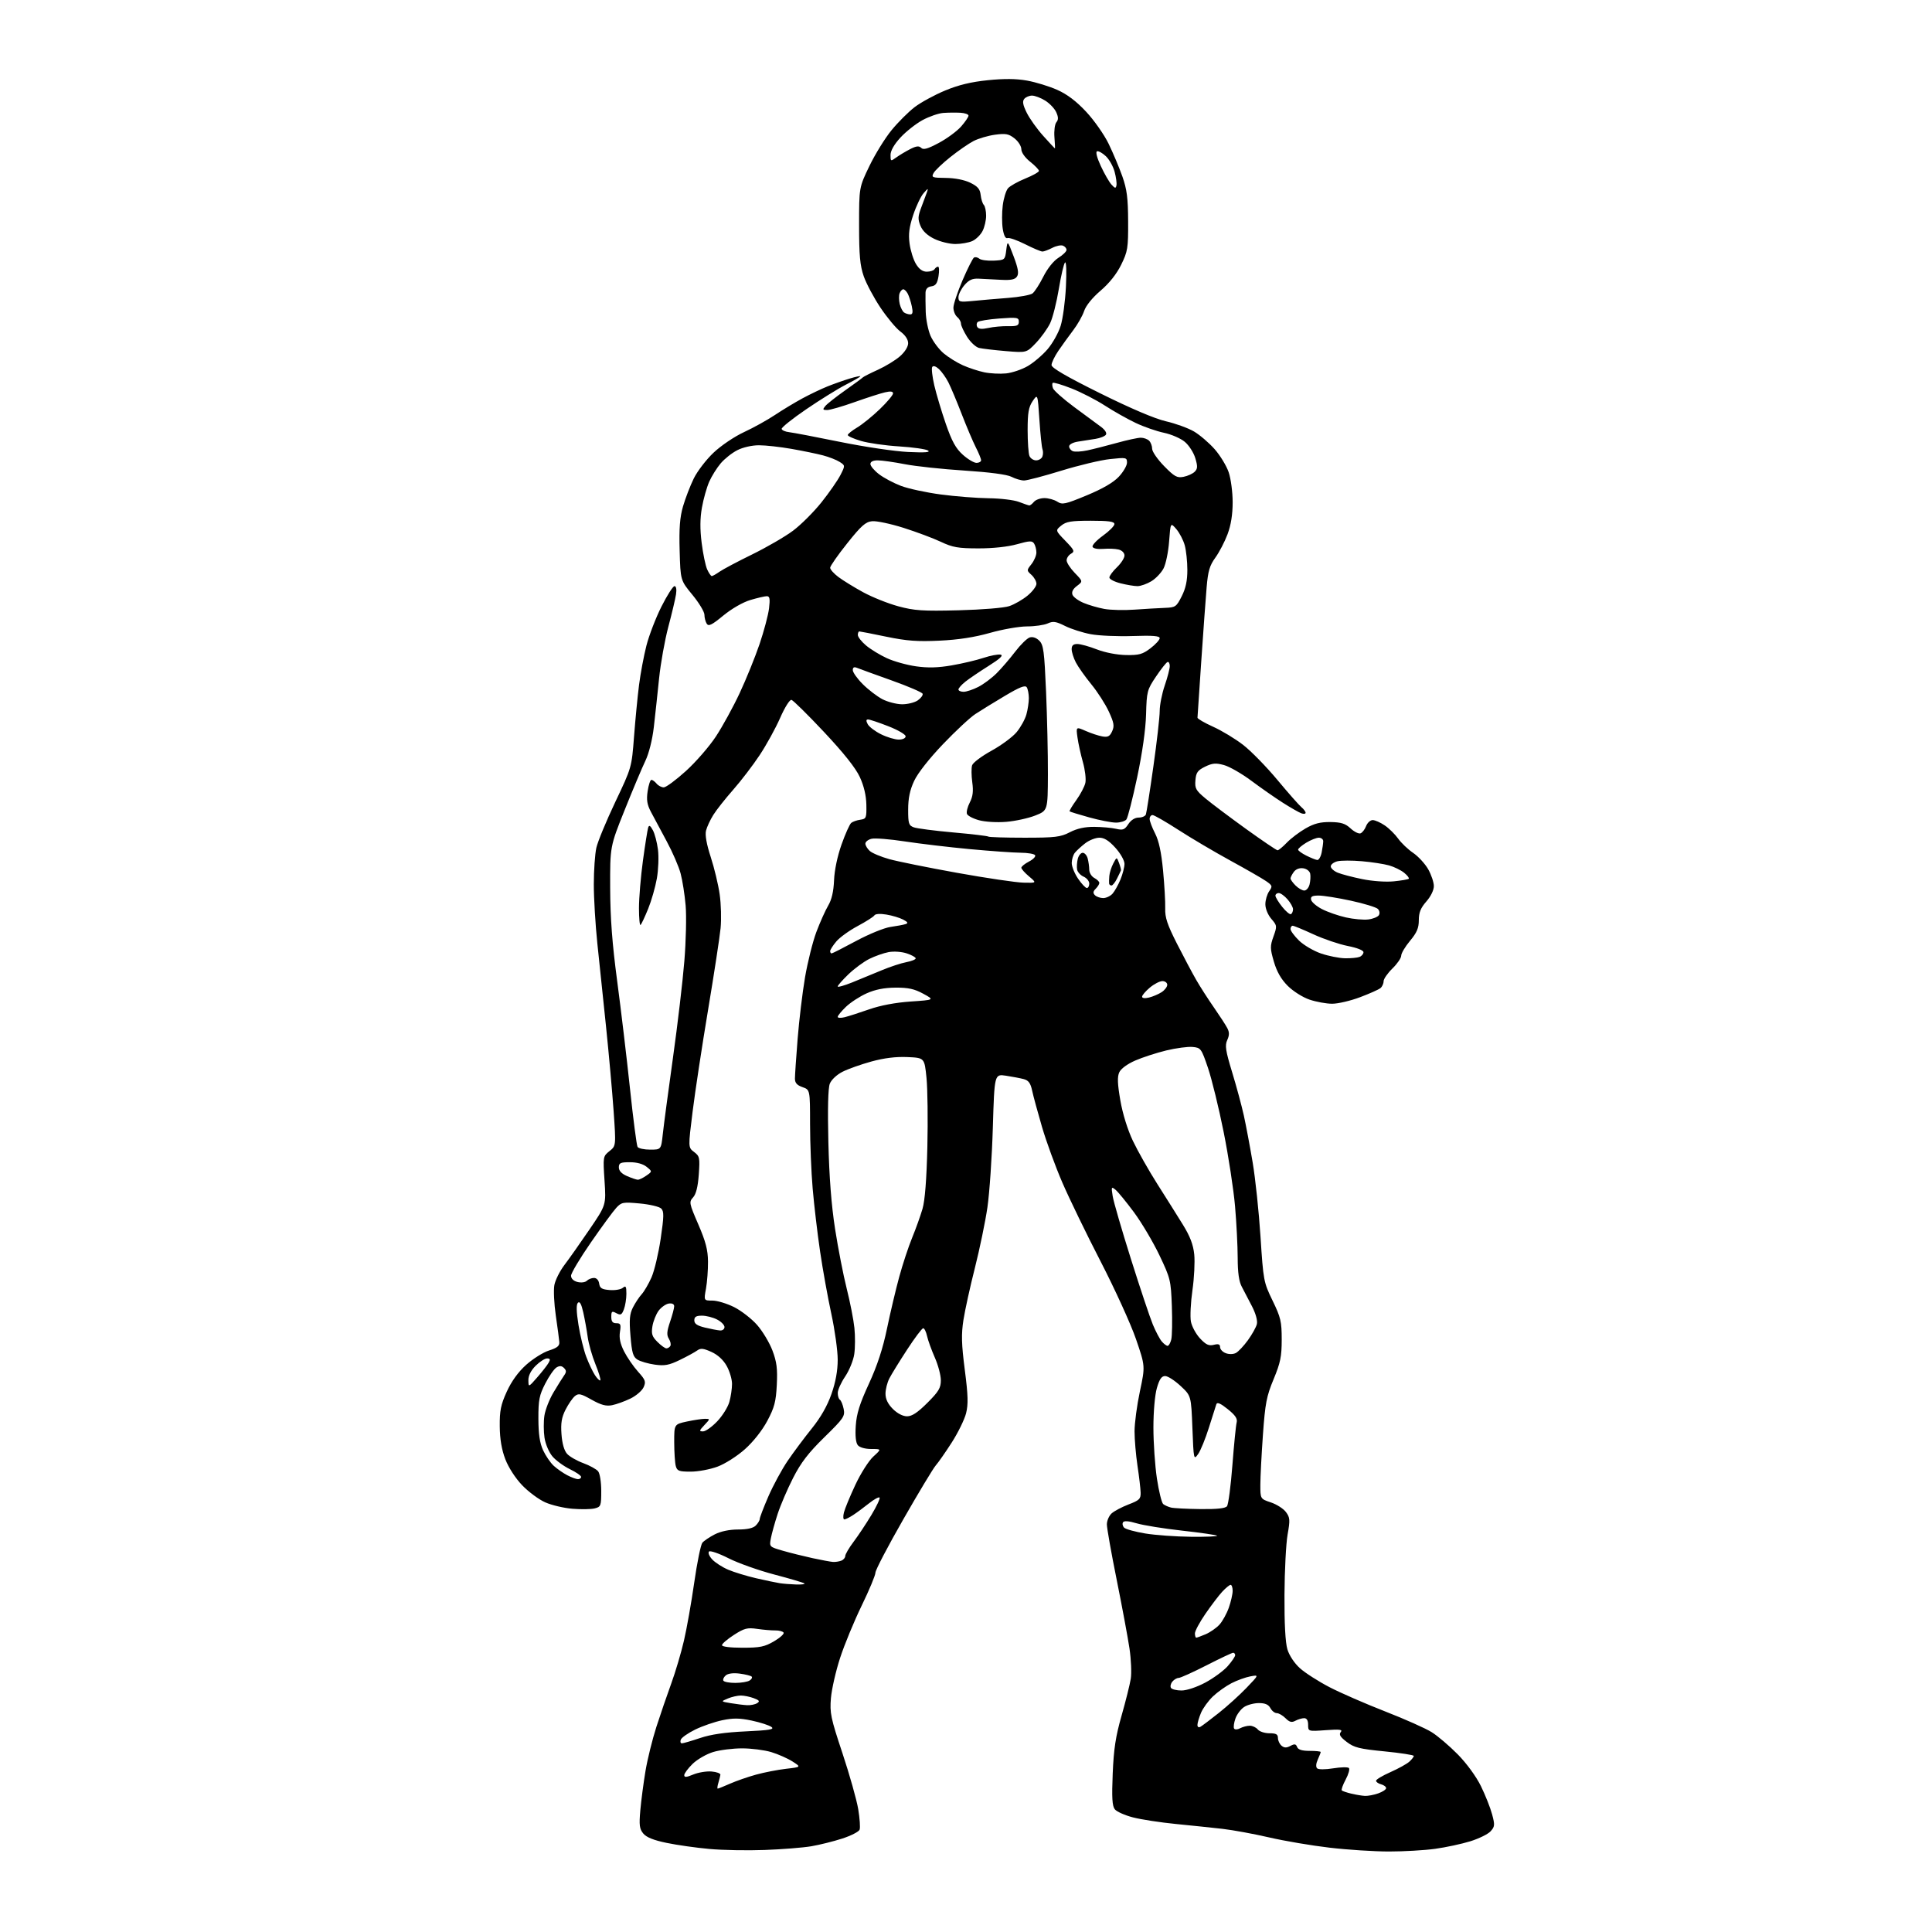 <?xml version="1.0" encoding="UTF-8" standalone="no"?>
<svg 
  version="1.1" 
  xmlns="http://www.w3.org/2000/svg" 
  xmlns:xlink="http://www.w3.org/1999/xlink" 
  xmlns:svg="http://www.w3.org/2000/svg"
  xmlns:rdf="http://www.w3.org/1999/02/22-rdf-syntax-ns#"
  xmlns:cc="http://creativecommons.org/ns#"
  xmlns:dc="http://purl.org/dc/elements/1.1/"
  viewBox="0 0 768 768"
  width="768"
  height="768"
>
<style>svg {background-color: white; }</style>"
<path stroke="none" fill="black" fill-rule="evenodd" d="M304.00,735.39C297.12,735.65 287.23,735.47 282.00,734.99C276.77,734.52 269.12,733.44 265.00,732.58C259.80,731.51 256.95,730.36 255.71,728.85C254.20,727.02 254.01,725.53 254.54,719.58C254.89,715.69 255.81,708.67 256.59,704.00C257.37,699.33 259.32,691.45 260.91,686.50C262.51,681.55 265.17,673.78 266.83,669.23C268.49,664.68 270.76,657.03 271.87,652.23C272.99,647.43 274.84,637.01 275.97,629.08C277.11,621.15 278.56,614.03 279.20,613.26C279.84,612.49 282.07,610.99 284.14,609.93C286.51,608.72 289.96,608.00 293.39,608.00C297.03,608.00 299.38,607.47 300.43,606.43C301.29,605.56 302.00,604.39 302.00,603.83C302.00,603.26 303.55,599.22 305.44,594.85C307.34,590.48 310.79,584.12 313.11,580.70C315.44,577.29 319.75,571.51 322.69,567.86C326.25,563.45 328.87,558.85 330.52,554.13C332.18,549.38 333.00,544.88 333.00,540.50C333.00,536.91 331.86,528.69 330.46,522.23C329.06,515.78 327.05,504.65 326.00,497.50C324.94,490.35 323.62,479.10 323.05,472.50C322.48,465.90 322.02,454.36 322.01,446.85C322.00,433.20 322.00,433.20 319.00,432.15C316.81,431.39 316.00,430.47 316.00,428.75C316.00,427.46 316.48,420.35 317.07,412.95C317.66,405.55 318.98,394.55 320.01,388.50C321.05,382.45 323.07,374.35 324.51,370.50C325.96,366.65 328.07,361.93 329.21,360.00C330.62,357.62 331.36,354.40 331.55,349.92C331.71,345.92 332.88,340.35 334.53,335.69C336.02,331.49 337.75,327.63 338.37,327.12C338.99,326.61 340.62,326.04 342.00,325.85C344.34,325.52 344.49,325.15 344.39,319.90C344.32,316.24 343.43,312.44 341.80,308.90C340.13,305.28 335.45,299.39 327.58,291.00C321.12,284.12 315.29,278.37 314.62,278.21C313.93,278.05 311.95,281.20 310.12,285.38C308.32,289.48 304.66,296.13 301.98,300.17C299.31,304.20 294.58,310.39 291.46,313.93C288.35,317.46 284.79,321.96 283.56,323.93C282.33,325.89 281.02,328.71 280.65,330.20C280.22,331.95 280.88,335.63 282.53,340.69C283.93,344.98 285.53,351.64 286.08,355.50C286.63,359.35 286.80,365.43 286.44,369.00C286.09,372.57 283.85,387.20 281.46,401.50C279.07,415.80 276.31,433.95 275.33,441.82C273.54,456.15 273.54,456.15 275.92,457.94C278.12,459.60 278.25,460.22 277.78,466.89C277.43,471.73 276.70,474.68 275.52,475.98C273.85,477.82 273.94,478.28 277.58,486.70C280.53,493.53 281.40,496.85 281.44,501.50C281.47,504.80 281.11,509.64 280.64,512.25C279.77,517.00 279.77,517.00 283.19,517.00C285.07,517.00 288.94,518.16 291.79,519.58C294.64,521.01 298.77,524.20 300.96,526.69C303.14,529.17 305.89,533.75 307.06,536.85C308.77,541.39 309.11,544.08 308.79,550.50C308.45,557.21 307.84,559.52 305.01,564.83C302.98,568.64 299.43,573.13 296.11,576.09C293.05,578.82 288.22,581.90 285.26,583.00C282.32,584.10 277.52,585.00 274.58,585.00C269.88,585.00 269.16,584.73 268.63,582.75C268.30,581.51 268.02,577.27 268.01,573.33C268.00,566.17 268.00,566.17 273.05,565.08C275.83,564.49 279.05,564.00 280.22,564.00C282.33,564.00 282.33,564.02 280.00,566.50C277.90,568.73 277.85,569.00 279.48,569.00C280.49,569.00 283.02,567.20 285.10,565.01C287.19,562.82 289.37,559.33 289.94,557.26C290.52,555.19 290.99,551.99 290.99,550.14C291.00,548.29 290.04,545.07 288.87,542.98C287.51,540.55 285.31,538.54 282.78,537.40C279.61,535.97 278.50,535.86 277.16,536.83C276.25,537.50 273.15,539.19 270.27,540.59C265.94,542.69 264.21,543.01 260.27,542.46C257.65,542.09 254.56,541.19 253.40,540.47C251.66,539.38 251.18,537.77 250.63,531.07C250.09,524.59 250.28,522.35 251.59,519.75C252.50,517.96 254.06,515.59 255.07,514.49C256.08,513.38 257.84,510.36 258.98,507.78C260.12,505.20 261.76,498.29 262.63,492.43C263.95,483.46 263.98,481.55 262.84,480.41C262.10,479.67 258.27,478.76 254.34,478.40C247.67,477.78 247.05,477.89 244.99,480.12C243.77,481.43 239.22,487.63 234.89,493.89C230.55,500.16 227.00,506.11 227.00,507.12C227.00,508.26 227.98,509.21 229.57,509.61C231.03,509.97 232.64,509.76 233.27,509.13C233.89,508.51 235.18,508.00 236.13,508.00C237.16,508.00 237.99,508.91 238.18,510.25C238.44,512.07 239.24,512.56 242.32,512.81C244.42,512.99 246.78,512.59 247.57,511.94C248.76,510.95 249.00,511.34 249.00,514.31C249.00,516.27 248.55,519.04 248.01,520.48C247.16,522.70 246.73,522.92 245.01,522.01C243.24,521.06 243.00,521.24 243.00,523.46C243.00,525.33 243.53,526.00 244.99,526.00C246.71,526.00 246.91,526.49 246.44,529.44C246.06,531.84 246.55,534.17 248.08,537.19C249.28,539.56 251.77,543.18 253.62,545.24C256.59,548.55 256.84,549.25 255.83,551.47C255.20,552.85 252.84,554.87 250.57,555.97C248.31,557.06 245.04,558.24 243.31,558.59C240.94,559.06 238.97,558.53 235.18,556.41C230.85,553.97 229.97,553.78 228.52,554.98C227.60,555.74 225.94,558.16 224.82,560.35C223.26,563.42 222.88,565.68 223.20,570.13C223.47,573.85 224.27,576.64 225.43,577.93C226.43,579.03 229.33,580.69 231.87,581.62C234.42,582.56 237.06,584.01 237.75,584.85C238.46,585.72 239.00,589.12 239.00,592.67C239.00,598.60 238.85,599.00 236.41,599.61C234.99,599.97 231.03,600.04 227.60,599.76C224.18,599.49 219.30,598.34 216.75,597.21C214.21,596.09 210.08,593.03 207.57,590.41C204.89,587.62 202.14,583.36 200.88,580.08C199.42,576.28 198.71,572.11 198.66,567.00C198.60,560.77 199.07,558.43 201.45,553.20C203.33,549.08 205.99,545.39 209.16,542.54C211.83,540.15 215.92,537.58 218.25,536.84C221.49,535.81 222.46,535.02 222.34,533.50C222.26,532.40 221.63,527.66 220.94,522.97C220.26,518.28 220.00,512.82 220.37,510.83C220.74,508.85 222.54,505.26 224.36,502.86C226.19,500.46 230.66,494.12 234.31,488.76C240.95,479.02 240.95,479.02 240.31,469.34C239.68,459.78 239.71,459.65 242.28,457.58C244.89,455.50 244.89,455.50 243.91,441.50C243.37,433.80 242.01,418.73 240.90,408.00C239.78,397.27 238.23,382.43 237.45,375.00C236.68,367.57 236.04,357.00 236.05,351.50C236.05,346.00 236.51,339.48 237.06,337.00C237.62,334.52 241.01,326.33 244.59,318.79C251.10,305.09 251.10,305.09 252.04,292.79C252.56,286.03 253.45,276.80 254.03,272.28C254.60,267.76 255.92,260.73 256.96,256.65C258.00,252.58 260.69,245.59 262.94,241.12C265.19,236.65 267.52,233.00 268.12,233.00C268.79,233.00 269.03,234.26 268.73,236.25C268.46,238.04 267.09,243.85 265.67,249.17C264.26,254.48 262.61,263.71 262.00,269.67C261.39,275.62 260.45,284.32 259.91,289.00C259.31,294.14 257.97,299.48 256.52,302.50C255.20,305.25 251.50,314.02 248.31,322.00C242.50,336.50 242.50,336.50 242.55,353.00C242.60,365.04 243.35,375.04 245.34,390.00C246.84,401.27 249.13,420.47 250.42,432.66C251.71,444.84 253.07,455.30 253.44,455.91C253.81,456.51 256.07,457.00 258.46,457.00C262.80,457.00 262.80,457.00 263.48,450.75C263.85,447.31 265.66,433.70 267.51,420.50C269.36,407.30 271.40,389.99 272.04,382.04C272.69,374.09 272.92,364.14 272.55,359.92C272.19,355.70 271.29,349.99 270.56,347.24C269.84,344.49 267.33,338.69 264.99,334.37C262.66,330.04 259.85,324.81 258.76,322.74C257.22,319.82 256.93,317.97 257.45,314.49C257.82,312.02 258.49,310.00 258.94,310.00C259.39,310.00 260.32,310.68 261.00,311.50C261.68,312.33 262.98,313.00 263.87,312.99C264.77,312.98 268.72,310.06 272.66,306.49C276.60,302.92 281.97,296.74 284.58,292.77C287.20,288.79 291.46,281.03 294.03,275.52C296.61,270.01 300.16,261.25 301.93,256.06C303.69,250.87 305.39,244.46 305.71,241.81C306.16,238.00 305.97,237.00 304.82,237.00C304.02,237.00 301.08,237.68 298.29,238.51C295.30,239.40 290.88,241.94 287.53,244.69C282.96,248.46 281.67,249.09 280.94,247.94C280.44,247.15 280.02,245.54 280.02,244.36C280.01,243.19 277.86,239.63 275.25,236.46C270.50,230.70 270.50,230.70 270.17,218.89C269.92,210.00 270.25,205.65 271.51,201.29C272.44,198.11 274.35,193.13 275.77,190.23C277.18,187.34 280.73,182.70 283.66,179.94C286.62,177.13 291.98,173.52 295.74,171.78C299.46,170.06 304.98,167.00 308.00,164.99C311.02,162.97 315.98,159.99 319.00,158.35C322.02,156.72 326.52,154.57 329.00,153.58C331.48,152.59 335.41,151.20 337.75,150.49C340.09,149.78 342.00,149.37 342.00,149.58C342.00,149.80 339.41,151.29 336.25,152.91C333.09,154.53 326.00,158.92 320.50,162.68C315.00,166.43 310.60,169.95 310.72,170.50C310.84,171.05 312.19,171.64 313.72,171.80C315.25,171.97 324.38,173.71 334.00,175.67C343.62,177.63 355.77,179.43 361.00,179.67C367.72,179.98 370.03,179.81 368.89,179.08C368.01,178.52 362.83,177.79 357.39,177.45C351.95,177.12 345.14,176.14 342.25,175.28C339.36,174.43 337.00,173.37 337.00,172.94C337.00,172.51 338.69,171.16 340.75,169.93C342.81,168.70 346.86,165.42 349.75,162.63C352.64,159.85 355.00,157.04 355.00,156.39C355.00,155.57 354.01,155.44 351.75,155.97C349.96,156.38 344.53,158.13 339.67,159.86C334.81,161.59 329.92,163.00 328.80,163.00C327.04,163.00 326.94,162.78 328.07,161.41C328.80,160.53 332.34,157.74 335.95,155.19C339.55,152.65 342.73,150.32 343.00,150.02C343.27,149.72 345.96,148.36 348.98,146.99C351.99,145.62 355.93,143.22 357.73,141.65C359.70,139.93 361.00,137.85 361.00,136.43C361.00,134.94 359.85,133.21 357.91,131.78C356.21,130.53 352.66,126.27 350.01,122.32C347.37,118.37 344.37,112.75 343.35,109.82C341.87,105.55 341.50,101.53 341.50,89.50C341.50,74.50 341.50,74.50 345.60,66.00C347.85,61.33 351.81,54.92 354.40,51.76C356.98,48.60 361.12,44.47 363.59,42.58C366.07,40.69 371.50,37.73 375.66,36.00C380.99,33.78 386.01,32.56 392.64,31.89C399.18,31.22 403.96,31.26 408.28,32.04C411.70,32.65 417.10,34.31 420.27,35.72C424.21,37.48 427.87,40.24 431.77,44.43C434.92,47.80 438.94,53.53 440.69,57.14C442.45,60.76 444.90,66.60 446.15,70.11C447.97,75.28 448.41,78.69 448.45,88.00C448.50,98.63 448.29,99.93 445.69,105.23C443.88,108.91 440.96,112.59 437.49,115.55C434.22,118.35 431.66,121.51 430.96,123.62C430.33,125.53 428.37,128.98 426.61,131.29C424.85,133.61 422.19,137.29 420.70,139.48C419.22,141.67 418.00,144.20 418.00,145.11C418.00,146.24 423.94,149.70 437.25,156.30C449.46,162.36 459.05,166.45 463.48,167.47C467.32,168.35 472.33,170.18 474.63,171.52C476.92,172.87 480.61,176.03 482.83,178.54C485.04,181.05 487.56,185.19 488.42,187.73C489.29,190.28 490.00,195.63 490.00,199.64C490.00,204.52 489.33,208.72 487.97,212.36C486.85,215.35 484.67,219.53 483.13,221.66C480.84,224.82 480.20,227.00 479.65,233.52C479.28,237.91 478.31,251.18 477.51,263.00C476.70,274.82 476.03,284.86 476.02,285.29C476.01,285.73 478.81,287.35 482.25,288.90C485.69,290.45 491.05,293.69 494.17,296.11C497.29,298.52 503.40,304.77 507.76,310.00C512.11,315.23 516.43,320.12 517.34,320.87C518.25,321.63 519.00,322.63 519.00,323.09C519.00,323.56 518.21,323.64 517.25,323.28C516.29,322.92 513.02,321.05 510.00,319.13C506.98,317.21 501.35,313.29 497.50,310.42C493.65,307.54 488.72,304.71 486.53,304.12C483.27,303.23 481.94,303.35 479.03,304.77C476.08,306.22 475.45,307.10 475.20,310.15C474.92,313.40 475.37,314.21 479.20,317.40C481.56,319.38 488.81,324.82 495.29,329.50C501.78,334.17 507.43,338.00 507.85,338.00C508.28,338.00 509.94,336.63 511.54,334.96C513.14,333.29 516.49,330.75 518.98,329.32C522.38,327.36 524.82,326.73 528.87,326.78C533.12,326.84 534.78,327.36 536.87,329.30C538.32,330.65 540.09,331.53 540.81,331.27C541.54,331.01 542.54,329.71 543.04,328.40C543.54,327.08 544.72,326.00 545.66,326.00C546.61,326.00 548.77,326.96 550.48,328.13C552.18,329.29 554.58,331.66 555.80,333.38C557.02,335.09 559.69,337.64 561.75,339.04C563.80,340.44 566.49,343.37 567.73,345.54C568.96,347.72 569.97,350.72 569.98,352.22C569.99,353.82 568.78,356.32 567.00,358.35C564.73,360.93 564.00,362.74 564.00,365.79C564.00,368.92 563.23,370.74 560.50,374.00C558.58,376.30 557.00,378.96 557.00,379.90C557.00,380.84 555.42,383.13 553.50,385.00C551.58,386.87 550.00,389.15 550.00,390.07C550.00,391.00 549.44,392.22 548.75,392.79C548.06,393.36 544.41,394.99 540.63,396.41C536.85,397.84 531.87,399.00 529.56,399.00C527.25,399.00 523.19,398.26 520.54,397.36C517.84,396.44 514.03,394.03 511.90,391.90C509.26,389.26 507.56,386.28 506.39,382.29C504.86,377.04 504.85,376.11 506.23,372.26C507.70,368.16 507.67,367.92 505.37,365.26C504.01,363.67 503.00,361.22 503.00,359.47C503.00,357.81 503.68,355.48 504.51,354.29C505.91,352.29 505.82,352.01 503.26,350.24C501.74,349.19 495.32,345.50 489.00,342.05C482.68,338.59 473.41,333.12 468.41,329.88C463.41,326.65 458.80,324.00 458.16,324.00C457.52,324.00 457.00,324.69 457.00,325.54C457.00,326.39 457.97,328.97 459.16,331.29C460.66,334.19 461.64,338.76 462.33,346.00C462.88,351.77 463.27,358.56 463.19,361.07C463.07,364.72 464.01,367.53 467.83,375.07C470.47,380.26 473.92,386.75 475.50,389.50C477.08,392.25 480.26,397.20 482.56,400.50C484.85,403.80 487.25,407.49 487.87,408.69C488.73,410.34 488.72,411.52 487.85,413.44C486.87,415.58 487.18,417.65 489.80,426.25C491.52,431.89 493.61,439.65 494.46,443.50C495.30,447.35 496.88,455.71 497.95,462.07C499.03,468.44 500.43,481.71 501.07,491.57C502.20,509.08 502.31,509.68 505.86,517.00C509.12,523.71 509.50,525.34 509.50,532.50C509.50,539.24 508.99,541.72 506.28,548.25C503.47,555.00 502.93,557.81 502.04,570.25C501.48,578.09 501.02,587.05 501.01,590.17C501.00,595.83 501.00,595.83 505.19,597.23C507.49,598.00 510.19,599.72 511.18,601.06C512.80,603.24 512.87,604.20 511.84,610.00C511.21,613.58 510.65,624.38 510.60,634.00C510.54,645.42 510.95,652.94 511.76,655.64C512.51,658.10 514.54,661.16 516.76,663.16C518.82,665.01 524.10,668.39 528.50,670.68C532.90,672.96 542.86,677.30 550.64,680.33C558.42,683.36 566.75,687.07 569.14,688.58C571.54,690.08 576.20,694.06 579.50,697.41C583.03,701.00 586.81,706.19 588.69,710.01C590.44,713.58 592.44,718.62 593.13,721.21C594.27,725.44 594.21,726.12 592.53,727.97C591.51,729.10 587.87,730.88 584.46,731.94C581.04,733.00 574.78,734.34 570.55,734.93C566.32,735.52 558.05,736.00 552.17,736.00C546.30,736.00 535.66,735.32 528.53,734.48C521.40,733.65 510.60,731.82 504.53,730.41C498.47,729.01 490.12,727.48 486.00,727.00C481.88,726.53 473.51,725.66 467.41,725.06C461.31,724.46 453.66,723.29 450.41,722.45C447.16,721.62 443.89,720.16 443.15,719.22C442.12,717.90 441.92,714.60 442.32,705.00C442.73,695.22 443.49,690.22 445.84,682.00C447.49,676.23 449.14,669.61 449.50,667.31C449.86,665.01 449.63,659.61 448.99,655.31C448.35,651.01 446.07,638.76 443.92,628.07C441.76,617.39 440.00,607.45 440.00,605.98C440.00,604.51 440.85,602.54 441.89,601.60C442.93,600.66 445.97,599.06 448.64,598.03C452.92,596.40 453.49,595.84 453.42,593.34C453.38,591.78 452.82,586.98 452.17,582.68C451.53,578.38 451.00,572.20 451.00,568.97C451.00,565.73 451.96,558.57 453.13,553.07C455.26,543.06 455.26,543.06 451.56,532.28C449.52,526.35 443.21,512.50 437.54,501.50C431.86,490.50 424.99,476.32 422.26,470.00C419.53,463.68 415.91,453.77 414.22,448.00C412.53,442.23 410.76,435.73 410.30,433.57C409.66,430.57 408.86,429.47 406.96,428.96C405.58,428.60 402.40,427.99 399.89,427.61C395.31,426.92 395.31,426.92 394.67,448.21C394.32,459.92 393.35,474.18 392.52,479.91C391.69,485.63 389.44,496.47 387.54,503.99C385.63,511.51 383.58,520.84 382.98,524.72C382.10,530.39 382.20,534.30 383.52,544.53C384.83,554.64 384.93,558.21 384.03,561.80C383.40,564.28 380.84,569.51 378.34,573.41C375.84,577.31 372.98,581.40 372.00,582.50C371.02,583.60 365.21,593.23 359.11,603.90C353.00,614.56 348.00,624.13 348.00,625.15C348.00,626.18 345.54,632.07 342.53,638.26C339.53,644.44 335.67,653.77 333.97,659.00C332.26,664.23 330.62,671.42 330.31,675.00C329.81,680.93 330.21,682.87 334.91,697.00C337.74,705.52 340.55,715.51 341.16,719.18C341.77,722.85 342.02,726.52 341.71,727.32C341.40,728.13 338.30,729.72 334.82,730.85C331.34,731.98 325.80,733.36 322.50,733.92C319.20,734.48 310.88,735.14 304.00,735.39zM542.60,713.90C543.76,713.95 546.12,713.51 547.85,712.90C549.58,712.30 551.00,711.36 551.00,710.81C551.00,710.26 550.10,709.58 549.00,709.29C547.90,709.00 547.00,708.36 547.00,707.87C547.00,707.38 549.57,705.84 552.72,704.45C555.86,703.06 559.23,701.19 560.22,700.30C561.20,699.42 562.00,698.39 562.00,698.01C562.00,697.64 556.77,696.83 550.38,696.20C540.39,695.22 538.29,694.70 535.34,692.44C532.76,690.48 532.17,689.50 532.96,688.54C533.81,687.52 532.63,687.36 527.01,687.77C520.00,688.27 520.00,688.27 520.00,685.63C520.00,683.91 519.46,683.00 518.43,683.00C517.57,683.00 516.01,683.46 514.96,684.02C513.47,684.82 512.60,684.60 511.02,683.02C509.91,681.91 508.34,681.00 507.54,681.00C506.73,681.00 505.59,680.10 505.00,679.00C504.24,677.58 502.91,677.00 500.43,677.00C498.50,677.00 495.85,677.70 494.54,678.57C493.23,679.43 491.67,681.50 491.09,683.18C490.50,684.86 490.27,686.63 490.57,687.12C490.89,687.62 491.93,687.57 492.99,687.00C494.03,686.45 495.74,686.00 496.81,686.00C497.88,686.00 499.32,686.67 500.00,687.50C500.68,688.33 502.76,689.00 504.62,689.00C507.26,689.00 508.00,689.41 508.00,690.88C508.00,691.91 508.65,693.29 509.44,693.95C510.51,694.84 511.40,694.86 512.95,694.03C514.61,693.14 515.15,693.22 515.62,694.46C516.03,695.52 517.57,696.00 520.61,696.00C523.02,696.00 525.00,696.20 525.00,696.45C525.00,696.70 524.47,698.06 523.83,699.48C523.11,701.05 523.02,702.40 523.58,702.94C524.11,703.45 526.81,703.45 529.97,702.94C532.99,702.45 535.79,702.39 536.21,702.81C536.63,703.23 536.05,705.29 534.93,707.39C533.80,709.50 533.11,711.44 533.39,711.72C533.67,712.00 535.38,712.58 537.20,713.01C539.01,713.44 541.45,713.84 542.60,713.90zM285.31,711.00C285.55,711.00 287.74,710.12 290.19,709.04C292.63,707.96 297.30,706.34 300.56,705.44C303.83,704.54 309.20,703.50 312.50,703.12C318.50,702.43 318.50,702.43 315.00,700.20C313.07,698.97 309.28,697.30 306.57,696.48C303.86,695.67 298.64,695.00 294.98,695.00C291.31,695.00 286.16,695.65 283.51,696.45C280.87,697.24 277.20,699.36 275.35,701.14C273.51,702.93 272.00,704.96 272.00,705.65C272.00,706.60 272.85,706.54 275.60,705.39C277.58,704.57 280.84,704.03 282.85,704.20C284.86,704.36 286.44,704.95 286.37,705.50C286.29,706.05 285.92,707.51 285.55,708.75C285.17,709.99 285.06,711.00 285.31,711.00zM271.06,693.00C271.61,693.00 274.86,692.05 278.28,690.90C282.58,689.45 288.18,688.63 296.40,688.25C306.05,687.80 307.99,687.46 306.64,686.48C305.73,685.82 302.22,684.68 298.83,683.96C293.98,682.94 291.48,682.91 287.10,683.82C284.04,684.47 279.21,686.13 276.37,687.52C273.52,688.91 270.94,690.72 270.63,691.53C270.32,692.34 270.51,693.00 271.06,693.00zM477.25,686.39C477.94,685.99 481.20,683.53 484.50,680.91C487.80,678.30 492.75,673.82 495.50,670.95C500.50,665.74 500.50,665.74 497.01,666.39C495.10,666.75 491.72,667.97 489.51,669.11C487.31,670.25 484.00,672.60 482.17,674.34C480.34,676.08 478.20,679.02 477.42,680.87C476.64,682.73 476.00,684.89 476.00,685.68C476.00,686.55 476.49,686.83 477.25,686.39zM297.00,677.84C298.38,677.91 300.16,677.55 300.97,677.04C302.14,676.30 301.88,675.90 299.65,675.06C298.12,674.48 295.80,674.00 294.50,674.00C293.20,674.00 290.86,674.53 289.32,675.18C286.50,676.37 286.50,676.37 290.50,677.04C292.70,677.41 295.62,677.77 297.00,677.84zM469.67,672.00C471.74,672.00 475.70,670.68 479.15,668.84C482.40,667.10 486.40,664.16 488.04,662.31C489.67,660.45 491.00,658.50 491.00,657.97C491.00,657.43 490.64,657.00 490.19,657.00C489.75,657.00 484.98,659.25 479.60,662.00C474.21,664.75 469.23,667.00 468.53,667.00C467.82,667.00 466.70,667.66 466.04,668.46C465.37,669.26 465.12,670.38 465.47,670.96C465.83,671.53 467.72,672.00 469.67,672.00zM292.31,668.98C294.61,668.98 297.16,668.55 297.97,668.04C298.78,667.53 299.15,666.82 298.80,666.47C298.45,666.12 296.33,665.59 294.09,665.29C291.55,664.95 289.45,665.21 288.52,665.98C287.70,666.67 287.27,667.63 287.57,668.11C287.87,668.60 290.00,668.99 292.31,668.98zM295.16,655.00C302.11,655.00 303.97,654.62 307.69,652.44C310.09,651.04 311.80,649.48 311.49,648.99C311.19,648.49 309.71,648.10 308.22,648.12C306.72,648.15 303.48,647.87 301.00,647.51C297.07,646.94 295.89,647.24 291.75,649.90C289.14,651.58 287.00,653.42 287.00,653.98C287.00,654.59 290.27,655.00 295.16,655.00zM475.53,651.00C475.82,651.00 477.51,650.38 479.28,649.63C481.05,648.87 483.50,647.17 484.72,645.85C485.94,644.53 487.62,641.49 488.47,639.10C489.31,636.70 490.00,633.68 490.00,632.37C490.00,631.07 489.63,630.00 489.19,630.00C488.74,630.00 487.24,631.24 485.84,632.75C484.45,634.26 481.44,638.22 479.16,641.54C476.87,644.87 475.00,648.35 475.00,649.29C475.00,650.23 475.24,651.00 475.53,651.00zM316.42,629.86C318.57,629.94 320.09,629.75 319.79,629.45C319.48,629.15 314.12,627.56 307.87,625.92C301.62,624.28 293.39,621.36 289.59,619.43C285.79,617.50 282.30,616.30 281.84,616.76C281.37,617.23 281.95,618.64 283.11,619.89C284.28,621.15 287.14,622.99 289.46,623.98C291.77,624.97 296.78,626.50 300.59,627.38C304.39,628.25 308.62,629.14 310.00,629.35C311.38,629.56 314.26,629.79 316.42,629.86zM331.17,620.90C332.09,620.95 333.55,620.73 334.42,620.39C335.29,620.06 336.00,619.22 336.00,618.54C336.00,617.85 337.49,615.31 339.31,612.89C341.13,610.48 344.33,605.66 346.42,602.19C348.51,598.72 349.95,595.62 349.64,595.30C349.32,594.98 347.42,596.02 345.43,597.61C343.43,599.20 340.61,601.29 339.15,602.24C337.69,603.20 336.11,603.99 335.64,603.99C335.17,604.00 335.09,602.76 335.47,601.25C335.84,599.74 337.89,594.79 340.01,590.26C342.13,585.72 345.35,580.66 347.16,579.01C350.45,576.00 350.45,576.00 346.35,576.00C343.93,576.00 341.74,575.39 341.01,574.51C340.20,573.53 339.91,570.83 340.18,566.76C340.50,561.97 341.72,558.05 345.41,550.05C348.74,542.81 350.95,536.08 352.59,528.15C353.90,521.86 356.08,512.61 357.45,507.60C358.81,502.60 361.13,495.57 362.60,492.00C364.07,488.43 365.92,483.25 366.72,480.50C367.68,477.21 368.33,468.82 368.64,456.00C368.89,445.27 368.74,432.90 368.30,428.50C367.50,420.50 367.50,420.50 360.70,420.20C356.12,420.00 351.45,420.58 346.38,421.97C342.24,423.11 337.07,424.94 334.89,426.06C332.60,427.23 330.47,429.23 329.86,430.79C329.17,432.54 328.97,440.75 329.29,454.00C329.62,467.90 330.48,479.00 331.95,488.50C333.15,496.20 335.23,506.88 336.58,512.24C337.93,517.59 339.31,524.63 339.64,527.87C339.98,531.12 339.95,535.81 339.58,538.31C339.21,540.81 337.58,544.79 335.97,547.17C334.36,549.55 333.03,552.49 333.02,553.69C333.01,554.90 333.39,556.12 333.87,556.42C334.35,556.72 335.02,558.36 335.37,560.08C335.95,562.98 335.38,563.80 327.67,571.35C321.33,577.56 318.38,581.41 315.27,587.50C313.02,591.90 310.26,598.34 309.13,601.81C307.99,605.29 306.78,609.65 306.43,611.51C305.80,614.87 305.82,614.89 311.15,616.43C314.09,617.28 319.43,618.61 323.00,619.39C326.57,620.16 330.25,620.84 331.17,620.90zM473.42,610.89C479.42,610.95 484.09,610.76 483.80,610.47C483.51,610.18 477.29,609.27 469.98,608.46C462.67,607.65 454.52,606.34 451.87,605.55C448.65,604.60 446.83,604.46 446.41,605.15C446.06,605.71 446.27,606.67 446.88,607.28C447.48,607.88 451.25,608.92 455.24,609.58C459.23,610.24 467.41,610.83 473.42,610.89zM477.13,599.88C483.76,599.96 487.06,599.61 487.75,598.75C488.29,598.06 489.26,590.75 489.89,582.50C490.53,574.25 491.29,566.58 491.59,565.47C491.98,563.95 491.09,562.60 488.05,560.16C485.21,557.87 483.84,557.28 483.52,558.19C483.26,558.91 481.93,563.10 480.56,567.50C479.18,571.90 477.26,576.62 476.28,578.00C474.53,580.46 474.49,580.30 474.00,567.68C473.50,554.85 473.50,554.85 469.29,550.93C466.97,548.77 464.22,547.00 463.17,547.00C461.75,547.00 460.90,548.22 459.88,551.75C459.08,554.51 458.50,561.11 458.50,567.50C458.50,573.55 459.13,582.66 459.89,587.75C460.66,592.83 461.79,597.40 462.39,597.89C463.00,598.38 464.40,599.01 465.50,599.28C466.60,599.55 471.83,599.82 477.13,599.88zM229.75,587.99C230.44,588.00 231.00,587.59 231.00,587.09C231.00,586.59 228.99,585.20 226.52,584.01C224.06,582.82 220.94,580.53 219.58,578.92C218.21,577.28 216.82,574.01 216.45,571.50C216.08,569.02 216.06,565.09 216.41,562.75C216.76,560.41 218.39,556.24 220.03,553.50C221.67,550.75 223.56,547.72 224.23,546.78C225.20,545.42 225.19,544.79 224.20,543.80C223.30,542.90 222.46,542.84 221.22,543.58C220.28,544.15 218.26,547.03 216.75,549.99C214.37,554.63 214.00,556.52 214.02,563.93C214.04,570.11 214.56,573.61 215.89,576.50C216.91,578.70 218.81,581.48 220.12,582.68C221.43,583.88 223.85,585.57 225.50,586.43C227.15,587.29 229.06,587.99 229.75,587.99zM360.58,563.00C362.54,563.00 364.80,561.50 368.65,557.65C373.15,553.16 374.00,551.73 374.00,548.68C374.00,546.69 372.92,542.62 371.60,539.64C370.29,536.66 368.90,532.82 368.52,531.11C368.15,529.40 367.46,528.00 366.98,528.00C366.51,528.00 363.64,531.81 360.60,536.48C357.56,541.14 354.38,546.29 353.54,547.93C352.69,549.56 352.00,552.31 352.00,554.03C352.00,556.15 352.94,558.09 354.92,560.08C356.73,561.88 358.89,563.00 360.58,563.00zM213.58,547.50C215.50,545.30 217.53,542.71 218.07,541.75C218.85,540.40 218.71,540.00 217.46,540.00C216.57,540.00 214.53,541.32 212.92,542.92C211.04,544.81 210.01,546.85 210.04,548.67C210.08,551.50 210.08,551.50 213.58,547.50zM238.63,548.70C238.89,548.44 238.02,545.55 236.69,542.28C235.36,539.01 233.98,534.13 233.61,531.42C233.24,528.71 232.45,524.33 231.85,521.67C231.11,518.36 230.44,517.16 229.73,517.87C229.03,518.57 229.10,521.36 229.96,526.70C230.65,530.99 232.03,536.67 233.04,539.32C234.04,541.97 235.60,545.27 236.51,546.66C237.42,548.04 238.37,548.96 238.63,548.70zM491.28,537.83C492.26,537.32 494.41,535.03 496.06,532.76C497.71,530.48 499.31,527.61 499.62,526.38C499.96,525.03 499.21,522.25 497.71,519.32C496.35,516.67 494.51,513.15 493.63,511.50C492.51,509.42 492.01,505.89 492.00,500.00C491.99,495.32 491.52,486.10 490.95,479.50C490.38,472.90 488.35,459.64 486.43,450.04C484.51,440.44 481.70,428.97 480.20,424.54C477.56,416.78 477.35,416.49 474.09,416.18C472.24,416.00 467.52,416.63 463.61,417.57C459.70,418.52 454.14,420.33 451.25,421.59C448.10,422.97 445.57,424.84 444.92,426.27C444.11,428.05 444.22,430.88 445.35,437.41C446.27,442.74 448.22,449.03 450.34,453.50C452.25,457.53 456.63,465.26 460.06,470.67C463.50,476.07 468.08,483.37 470.24,486.87C473.07,491.46 474.33,494.75 474.73,498.64C475.03,501.61 474.71,508.04 474.01,512.92C473.31,517.80 473.04,523.38 473.40,525.33C473.77,527.27 475.40,530.29 477.03,532.04C479.37,534.54 480.53,535.08 482.50,534.59C484.36,534.12 485.00,534.36 485.00,535.51C485.00,536.37 486.01,537.45 487.25,537.91C488.54,538.40 490.26,538.37 491.28,537.83zM264.90,536.00C265.44,536.00 266.15,535.57 266.47,535.04C266.80,534.51 266.54,533.23 265.89,532.19C264.96,530.70 265.06,529.29 266.35,525.47C267.26,522.82 268.00,520.02 268.00,519.25C268.00,518.40 267.17,517.98 265.85,518.18C264.67,518.36 262.86,519.64 261.82,521.02C260.79,522.41 259.68,525.19 259.35,527.20C258.86,530.24 259.19,531.28 261.34,533.43C262.75,534.84 264.35,536.00 264.90,536.00zM464.14,535.00C464.59,535.00 465.25,533.87 465.59,532.49C465.94,531.11 466.04,525.15 465.83,519.24C465.45,508.92 465.25,508.12 460.88,498.96C458.38,493.72 453.84,486.06 450.80,481.94C447.75,477.83 444.46,473.80 443.47,472.98C441.78,471.59 441.71,471.74 442.31,475.50C442.66,477.70 445.93,488.95 449.57,500.50C453.21,512.05 457.12,523.75 458.26,526.50C459.40,529.25 461.00,532.29 461.82,533.25C462.64,534.21 463.68,535.00 464.14,535.00zM286.25,528.88C287.21,528.95 288.00,528.34 288.00,527.53C288.00,526.71 286.67,525.36 285.05,524.53C283.43,523.69 280.73,523.00 279.05,523.00C276.74,523.00 276.00,523.45 276.00,524.86C276.00,526.22 277.14,526.99 280.25,527.74C282.59,528.30 285.29,528.81 286.25,528.88zM253.53,468.96C254.09,468.98 255.62,468.25 256.93,467.33C259.31,465.67 259.31,465.67 257.04,463.83C255.62,462.68 253.16,462.00 250.39,462.00C246.63,462.00 246.00,462.30 246.00,464.05C246.00,465.40 247.10,466.58 249.25,467.51C251.04,468.29 252.96,468.94 253.53,468.96zM335.75,404.36C337.26,403.99 341.65,402.58 345.50,401.23C349.96,399.67 355.95,398.54 362.00,398.12C371.50,397.47 371.50,397.47 367.00,395.02C363.50,393.11 361.06,392.57 356.00,392.60C351.51,392.63 347.96,393.33 344.50,394.87C341.75,396.10 338.04,398.52 336.25,400.25C334.46,401.98 333.00,403.76 333.00,404.22C333.00,404.67 334.24,404.73 335.75,404.36zM456.75,396.54C458.26,396.17 460.51,395.21 461.75,394.41C462.99,393.61 464.00,392.29 464.00,391.48C464.00,390.66 463.13,390.00 462.08,390.00C461.02,390.00 458.77,391.17 457.08,392.59C455.38,394.01 454.00,395.64 454.00,396.20C454.00,396.81 455.11,396.94 456.75,396.54zM338.75,390.53C341.91,389.25 347.20,387.07 350.51,385.69C353.81,384.31 358.20,382.87 360.26,382.48C362.32,382.09 364.00,381.41 364.00,380.97C364.00,380.52 362.40,379.63 360.43,378.98C358.41,378.31 355.30,378.10 353.23,378.48C351.23,378.86 347.77,380.08 345.55,381.19C343.32,382.30 339.59,385.06 337.25,387.31C334.91,389.57 333.00,391.74 333.00,392.13C333.00,392.53 335.59,391.81 338.75,390.53zM534.67,380.93C536.96,380.97 539.55,380.73 540.42,380.39C541.29,380.06 542.00,379.22 542.00,378.52C542.00,377.77 539.47,376.77 535.75,376.04C532.31,375.36 526.17,373.28 522.11,371.41C518.04,369.53 514.33,368.00 513.86,368.00C513.39,368.00 513.00,368.59 513.00,369.30C513.00,370.02 514.54,372.10 516.41,373.92C518.29,375.74 522.23,378.04 525.16,379.04C528.10,380.04 532.38,380.89 534.67,380.93zM330.56,379.00C330.88,379.00 335.26,376.77 340.31,374.05C345.39,371.32 351.51,368.82 354.00,368.47C356.48,368.12 359.18,367.61 360.00,367.34C361.12,366.97 360.87,366.52 359.00,365.54C357.62,364.82 354.63,363.92 352.35,363.55C349.83,363.13 347.96,363.26 347.57,363.89C347.22,364.46 344.22,366.36 340.91,368.13C337.61,369.89 333.80,372.64 332.45,374.24C331.10,375.84 330.00,377.57 330.00,378.08C330.00,378.58 330.25,379.00 330.56,379.00zM254.64,367.69C254.29,368.04 254.00,365.03 254.00,361.00C254.00,356.97 254.71,348.45 255.58,342.08C256.45,335.71 257.39,329.82 257.65,329.00C258.02,327.87 258.48,328.12 259.51,330.00C260.27,331.38 261.18,334.84 261.55,337.71C261.92,340.57 261.72,345.75 261.11,349.21C260.50,352.67 258.94,358.10 257.65,361.27C256.35,364.45 255.00,367.34 254.64,367.69zM543.92,365.50C545.80,365.26 547.70,364.49 548.13,363.79C548.58,363.06 548.40,361.98 547.71,361.30C547.05,360.65 542.25,359.18 537.05,358.05C531.85,356.92 526.08,356.00 524.22,356.00C521.63,356.00 520.93,356.38 521.18,357.65C521.35,358.56 523.30,360.24 525.50,361.38C527.70,362.52 531.98,364.01 535.00,364.69C538.02,365.37 542.04,365.73 543.92,365.50zM513.20,363.38C513.64,363.10 514.00,362.24 514.00,361.45C514.00,360.66 513.02,358.89 511.82,357.51C510.62,356.13 509.05,355.00 508.32,355.00C507.59,355.00 507.00,355.47 507.00,356.05C507.00,356.63 508.21,358.63 509.70,360.49C511.18,362.35 512.76,363.65 513.20,363.38zM438.55,357.00C439.72,357.00 441.39,356.21 442.25,355.25C443.10,354.29 444.52,351.76 445.40,349.63C446.28,347.50 447.00,344.69 447.00,343.38C447.00,342.06 445.40,339.23 443.38,337.00C440.83,334.18 438.96,333.00 437.02,333.00C435.51,333.00 432.97,334.00 431.38,335.23C429.80,336.45 427.95,338.14 427.28,338.98C426.61,339.81 426.05,341.63 426.03,343.02C426.01,344.40 427.14,347.22 428.54,349.27C429.93,351.32 431.51,353.00 432.04,353.00C432.57,353.00 433.00,352.21 433.00,351.24C433.00,350.27 431.99,349.03 430.76,348.49C429.52,347.94 428.36,346.68 428.17,345.67C427.98,344.66 428.10,342.75 428.43,341.42C428.76,340.09 429.65,339.00 430.40,339.00C431.15,339.00 432.04,340.01 432.37,341.25C432.70,342.49 432.98,344.50 432.99,345.71C432.99,346.93 433.90,348.41 435.00,349.00C436.10,349.59 437.00,350.47 437.00,350.96C437.00,351.46 436.35,352.50 435.56,353.29C434.49,354.36 434.42,355.02 435.26,355.86C435.89,356.49 437.37,357.00 438.55,357.00zM518.48,354.00C519.30,354.00 520.24,352.91 520.57,351.58C520.90,350.25 521.02,348.34 520.83,347.33C520.63,346.29 519.43,345.35 518.05,345.16C516.55,344.94 515.11,345.50 514.31,346.60C513.59,347.58 513.00,348.75 513.00,349.19C513.00,349.64 513.90,350.90 515.00,352.00C516.10,353.10 517.67,354.00 518.48,354.00zM441.83,352.00C441.37,352.00 440.95,351.66 440.89,351.25C440.83,350.84 440.86,349.47 440.97,348.22C441.07,346.96 441.77,344.74 442.53,343.27C443.92,340.60 443.92,340.60 444.84,343.05C445.35,344.40 445.68,345.73 445.59,346.00C445.49,346.27 444.79,347.74 444.03,349.25C443.28,350.76 442.29,352.00 441.83,352.00zM406.83,350.87C412.15,351.00 412.15,351.00 409.08,348.41C407.38,346.99 406.00,345.42 406.00,344.94C406.00,344.45 407.36,343.35 409.03,342.48C410.70,341.62 411.80,340.48 411.47,339.96C411.15,339.43 408.55,338.99 405.69,338.97C402.84,338.95 393.75,338.31 385.50,337.54C377.25,336.77 365.63,335.39 359.68,334.48C353.73,333.57 347.77,333.09 346.43,333.43C345.09,333.76 344.00,334.63 344.00,335.36C344.00,336.09 344.79,337.40 345.75,338.27C346.71,339.14 350.20,340.60 353.50,341.52C356.80,342.44 368.95,344.89 380.50,346.97C392.05,349.05 403.90,350.80 406.83,350.87zM554.00,350.35C557.02,350.05 559.73,349.59 560.00,349.32C560.27,349.05 559.45,347.98 558.17,346.94C556.89,345.90 554.19,344.58 552.17,344.01C550.15,343.44 545.29,342.69 541.36,342.35C537.44,342.01 533.05,342.02 531.61,342.38C530.18,342.74 529.00,343.65 529.00,344.40C529.00,345.15 530.24,346.27 531.75,346.90C533.26,347.52 537.65,348.68 541.50,349.46C545.48,350.28 550.87,350.66 554.00,350.35zM523.62,341.86C524.24,341.94 525.03,340.59 525.38,338.88C525.72,337.16 526.00,335.13 526.00,334.38C526.00,333.62 525.21,333.00 524.25,333.00C523.29,333.01 521.04,333.90 519.25,334.99C517.46,336.08 516.01,337.31 516.02,337.74C516.03,338.16 517.50,339.23 519.27,340.11C521.05,341.00 523.01,341.79 523.62,341.86zM407.21,333.00C419.49,333.00 421.56,332.75 425.29,330.82C428.16,329.34 431.24,328.66 435.00,328.69C438.02,328.71 441.92,329.06 443.66,329.47C446.38,330.10 447.06,329.84 448.53,327.60C449.58,325.99 451.15,325.00 452.65,325.00C453.98,325.00 455.27,324.44 455.51,323.75C455.76,323.06 457.10,314.50 458.48,304.72C459.87,294.94 461.00,285.00 461.00,282.62C461.00,280.25 461.90,275.70 463.00,272.50C464.10,269.30 465.00,265.82 465.00,264.76C465.00,263.70 464.59,262.98 464.09,263.17C463.59,263.35 461.53,265.96 459.51,268.97C456.00,274.20 455.83,274.85 455.58,283.97C455.41,290.00 454.11,299.19 452.04,309.00C450.23,317.52 448.31,325.06 447.76,325.75C447.21,326.44 445.34,327.00 443.61,327.00C441.88,327.00 437.10,326.07 432.99,324.93C428.89,323.79 425.38,322.71 425.19,322.52C425.00,322.34 426.21,320.32 427.86,318.04C429.51,315.75 431.13,312.67 431.45,311.19C431.77,309.71 431.33,306.02 430.48,303.00C429.62,299.98 428.65,295.56 428.32,293.18C427.72,288.86 427.72,288.86 431.61,290.57C433.75,291.51 436.72,292.49 438.22,292.75C440.40,293.12 441.17,292.72 442.09,290.70C443.05,288.60 442.83,287.32 440.77,282.85C439.41,279.91 436.28,275.02 433.80,272.00C431.33,268.98 428.56,265.06 427.65,263.30C426.74,261.54 426.00,259.18 426.00,258.05C426.00,256.59 426.65,256.00 428.25,256.00C429.49,256.00 432.98,256.96 436.00,258.14C439.24,259.40 444.00,260.32 447.58,260.39C452.79,260.48 454.18,260.10 457.33,257.70C459.35,256.16 461.00,254.35 461.00,253.68C461.00,252.78 458.22,252.56 450.25,252.83C444.34,253.03 436.86,252.71 433.63,252.11C430.41,251.51 425.80,250.04 423.40,248.84C419.74,247.02 418.62,246.85 416.47,247.83C415.06,248.47 411.34,249.01 408.20,249.01C405.07,249.02 398.45,250.18 393.50,251.59C387.40,253.32 380.95,254.32 373.50,254.67C364.70,255.09 360.47,254.78 352.34,253.10C346.76,251.94 341.92,251.00 341.59,251.00C341.27,251.00 341.00,251.63 341.00,252.41C341.00,253.19 342.46,255.06 344.25,256.57C346.04,258.08 349.76,260.36 352.53,261.63C355.30,262.91 360.53,264.37 364.16,264.88C368.90,265.55 372.90,265.44 378.36,264.49C382.54,263.77 388.21,262.43 390.97,261.51C393.72,260.60 396.77,260.02 397.74,260.23C398.97,260.50 397.55,261.84 393.00,264.70C389.43,266.95 385.26,269.77 383.75,270.97C382.24,272.17 381.00,273.57 381.00,274.08C381.00,274.58 381.92,275.00 383.04,275.00C384.16,275.00 386.79,274.13 388.88,273.06C390.97,272.00 394.26,269.54 396.21,267.59C398.15,265.65 401.46,261.80 403.57,259.03C405.68,256.27 408.27,253.73 409.32,253.40C410.51,253.02 411.95,253.51 413.14,254.69C414.81,256.36 415.14,258.88 415.83,275.05C416.26,285.20 416.59,299.96 416.56,307.86C416.50,322.22 416.50,322.22 411.51,324.19C408.76,325.27 403.59,326.40 400.01,326.69C396.34,327.00 391.62,326.72 389.20,326.06C386.83,325.42 384.66,324.28 384.38,323.54C384.09,322.79 384.60,320.74 385.51,318.99C386.73,316.63 386.99,314.53 386.49,310.95C386.13,308.29 386.10,305.26 386.43,304.22C386.76,303.17 390.23,300.57 394.14,298.42C398.04,296.28 402.55,292.95 404.14,291.02C405.74,289.08 407.48,285.93 408.01,284.00C408.55,282.07 408.98,279.15 408.98,277.50C408.97,275.85 408.60,273.92 408.16,273.22C407.54,272.25 405.39,273.09 399.42,276.64C395.06,279.23 389.80,282.47 387.72,283.84C385.63,285.20 379.84,290.60 374.84,295.83C369.38,301.54 364.81,307.36 363.39,310.42C361.69,314.05 361.02,317.29 361.01,321.77C361.00,327.37 361.24,328.14 363.25,328.88C364.49,329.33 371.56,330.25 378.97,330.91C386.39,331.57 392.65,332.31 392.89,332.56C393.13,332.80 399.58,333.00 407.21,333.00zM357.25,294.00C358.85,294.00 360.00,293.45 360.00,292.69C360.00,291.96 356.90,290.16 353.12,288.69C349.34,287.21 345.72,286.00 345.09,286.00C344.26,286.00 344.22,286.54 344.94,287.88C345.49,288.92 347.87,290.72 350.22,291.88C352.57,293.05 355.74,294.00 357.25,294.00zM358.53,279.96C360.74,279.98 363.58,279.28 364.83,278.41C366.08,277.53 366.95,276.35 366.76,275.79C366.57,275.22 361.04,272.84 354.46,270.49C347.88,268.15 341.71,265.90 340.75,265.51C339.51,265.00 339.00,265.25 339.00,266.39C339.00,267.28 340.78,269.78 342.95,271.95C345.12,274.12 348.61,276.80 350.70,277.91C352.79,279.01 356.31,279.93 358.53,279.96zM381.00,242.60C390.37,242.36 399.10,241.65 401.21,240.94C403.25,240.25 406.52,238.38 408.46,236.77C410.41,235.17 412.00,233.06 412.00,232.08C412.00,231.11 411.11,229.51 410.03,228.53C408.07,226.75 408.07,226.73 410.03,224.24C411.11,222.86 411.99,220.78 411.98,219.62C411.98,218.45 411.57,216.87 411.08,216.09C410.32,214.89 409.32,214.93 404.28,216.34C400.66,217.36 394.71,218.00 388.93,217.99C380.87,217.98 378.70,217.60 374.00,215.38C370.98,213.95 364.30,211.46 359.18,209.83C354.05,208.21 348.43,207.02 346.69,207.19C344.07,207.45 342.38,208.95 336.77,215.99C333.04,220.66 330.00,225.03 330.00,225.69C330.00,226.36 331.46,228.00 333.25,229.35C335.04,230.70 339.47,233.43 343.09,235.41C346.72,237.39 353.02,239.91 357.09,241.01C363.48,242.74 366.77,242.96 381.00,242.60zM451.00,242.34C455.12,242.05 460.52,241.73 463.00,241.64C467.27,241.48 467.62,241.24 469.75,237.03C471.35,233.87 472.00,230.82 471.99,226.54C471.99,223.22 471.52,218.81 470.95,216.75C470.38,214.69 468.87,211.80 467.61,210.33C465.31,207.66 465.31,207.66 464.74,215.22C464.43,219.37 463.44,224.19 462.54,225.93C461.64,227.67 459.46,229.97 457.70,231.04C455.94,232.11 453.46,232.99 452.19,233.00C450.92,233.00 447.89,232.50 445.44,231.88C443.00,231.27 441.00,230.23 441.00,229.57C441.00,228.91 442.35,227.08 444.00,225.50C445.65,223.92 447.00,221.82 447.00,220.83C447.00,219.79 446.03,218.79 444.67,218.45C443.39,218.13 440.63,218.01 438.53,218.19C436.28,218.37 434.54,218.03 434.30,217.35C434.08,216.72 435.95,214.73 438.45,212.93C440.95,211.13 443.00,209.06 443.00,208.33C443.00,207.32 440.76,207.00 433.61,207.00C425.82,207.00 423.82,207.33 421.86,208.93C419.50,210.86 419.50,210.86 423.50,214.99C427.08,218.69 427.31,219.23 425.75,220.11C424.79,220.65 424.00,221.84 424.00,222.75C424.00,223.66 425.46,225.91 427.25,227.76C430.50,231.11 430.50,231.11 428.09,232.93C426.51,234.12 425.91,235.31 426.33,236.42C426.68,237.34 428.67,238.80 430.74,239.66C432.81,240.53 436.52,241.61 439.00,242.06C441.48,242.51 446.88,242.64 451.00,242.34zM282.94,229.00C283.28,229.00 284.67,228.22 286.03,227.26C287.39,226.31 293.23,223.21 299.00,220.39C304.77,217.56 312.08,213.33 315.23,210.97C318.38,208.62 323.47,203.54 326.54,199.69C329.61,195.84 332.99,190.97 334.07,188.87C336.01,185.05 336.01,185.05 333.76,183.61C332.52,182.81 329.55,181.65 327.16,181.02C324.78,180.39 319.15,179.23 314.66,178.44C310.17,177.65 304.34,177.00 301.71,177.00C298.93,177.00 295.31,177.82 293.09,178.96C290.98,180.03 288.00,182.39 286.47,184.21C284.94,186.02 282.89,189.30 281.92,191.50C280.95,193.70 279.65,198.29 279.04,201.71C278.26,206.04 278.23,210.30 278.92,215.81C279.46,220.15 280.45,224.89 281.11,226.35C281.78,227.81 282.60,229.00 282.94,229.00zM409.13,200.92C409.47,200.97 410.32,200.32 411.00,199.50C411.68,198.68 413.56,198.00 415.16,198.00C416.76,198.00 419.07,198.64 420.29,199.42C422.29,200.71 423.39,200.48 432.00,196.91C438.34,194.28 442.58,191.81 444.75,189.50C446.54,187.59 448.00,185.07 448.00,183.90C448.00,181.86 447.70,181.80 441.28,182.49C437.58,182.88 428.87,184.96 421.91,187.10C414.95,189.25 408.28,191.00 407.08,191.00C405.88,191.00 403.63,190.34 402.09,189.54C400.30,188.62 393.49,187.72 383.39,187.06C374.65,186.50 363.97,185.36 359.66,184.52C355.35,183.68 350.51,183.00 348.91,183.00C347.04,183.00 346.00,183.52 346.00,184.45C346.00,185.25 347.55,187.08 349.44,188.52C351.33,189.97 355.26,192.05 358.16,193.15C361.06,194.25 368.17,195.79 373.97,196.56C379.76,197.33 388.32,198.00 393.00,198.06C397.68,198.11 403.07,198.76 405.00,199.50C406.93,200.24 408.78,200.88 409.13,200.92zM470.49,189.54C472.13,189.22 474.12,188.31 474.91,187.52C476.09,186.34 476.13,185.39 475.15,182.12C474.50,179.93 472.63,177.02 470.99,175.65C469.36,174.27 465.62,172.65 462.70,172.04C459.77,171.43 454.70,169.67 451.44,168.12C448.17,166.57 442.67,163.47 439.20,161.22C435.74,158.98 429.77,155.91 425.95,154.41C422.12,152.91 418.75,151.91 418.47,152.20C418.19,152.48 418.24,153.46 418.59,154.37C418.94,155.27 422.69,158.60 426.94,161.76C431.18,164.92 435.94,168.42 437.51,169.56C439.18,170.76 440.06,172.09 439.64,172.77C439.25,173.40 437.37,174.16 435.46,174.46C433.56,174.76 430.43,175.25 428.50,175.55C426.50,175.86 425.00,176.67 425.00,177.44C425.00,178.18 425.68,179.05 426.50,179.36C427.33,179.68 429.92,179.53 432.25,179.03C434.59,178.54 439.84,177.20 443.93,176.07C448.02,174.93 452.32,174.00 453.48,174.00C454.65,174.00 456.14,174.54 456.80,175.20C457.46,175.86 458.00,177.31 458.00,178.42C458.00,179.52 460.14,182.61 462.75,185.28C466.88,189.49 467.89,190.05 470.49,189.54zM388.17,184.00C389.17,184.00 390.00,183.53 390.00,182.96C390.00,182.39 389.06,180.07 387.90,177.81C386.75,175.55 384.23,169.61 382.29,164.60C380.36,159.60 377.98,153.93 377.00,152.00C376.02,150.07 374.31,147.68 373.21,146.68C371.97,145.56 370.96,145.26 370.57,145.89C370.22,146.45 370.60,149.74 371.40,153.21C372.21,156.67 374.27,163.55 375.98,168.50C378.38,175.42 379.93,178.25 382.72,180.75C384.71,182.54 387.16,184.00 388.17,184.00zM411.86,183.00C412.92,183.00 414.05,182.32 414.36,181.50C414.68,180.68 414.70,179.38 414.41,178.62C414.11,177.85 413.56,172.57 413.18,166.87C412.49,156.50 412.49,156.50 410.49,159.46C408.89,161.84 408.50,164.07 408.50,170.96C408.50,175.66 408.82,180.29 409.22,181.25C409.61,182.21 410.80,183.00 411.86,183.00zM399.92,148.44C402.35,148.19 406.25,146.87 408.59,145.50C410.92,144.13 414.46,141.12 416.44,138.80C418.42,136.48 420.76,132.32 421.62,129.54C422.49,126.77 423.44,119.78 423.72,114.00C424.02,108.04 423.87,103.86 423.37,104.33C422.89,104.78 421.78,109.53 420.90,114.87C420.01,120.21 418.47,126.32 417.46,128.45C416.45,130.57 413.92,134.10 411.84,136.29C408.06,140.26 408.06,140.26 399.78,139.56C395.23,139.18 390.46,138.61 389.18,138.31C387.91,138.00 385.77,136.02 384.43,133.89C383.10,131.77 382.00,129.41 382.00,128.64C382.00,127.87 381.32,126.68 380.50,126.00C379.68,125.32 379.00,123.65 379.00,122.30C379.00,120.95 380.63,116.05 382.63,111.40C384.62,106.76 386.67,102.71 387.17,102.39C387.68,102.08 388.63,102.28 389.30,102.83C389.96,103.38 392.53,103.73 395.00,103.61C399.44,103.39 399.51,103.33 400.00,99.44C400.50,95.50 400.50,95.50 402.92,101.87C404.70,106.58 405.07,108.67 404.30,109.87C403.52,111.11 401.98,111.44 397.88,111.23C394.92,111.08 390.98,110.88 389.12,110.78C386.54,110.64 385.18,111.25 383.37,113.36C382.07,114.87 381.00,117.03 381.00,118.15C381.00,120.04 381.44,120.15 386.75,119.63C389.91,119.31 396.19,118.78 400.69,118.43C405.20,118.08 409.58,117.28 410.43,116.65C411.27,116.02 413.21,113.03 414.73,110.00C416.37,106.74 418.81,103.68 420.71,102.50C422.48,101.40 423.94,99.99 423.96,99.36C423.98,98.73 423.34,97.96 422.53,97.65C421.72,97.34 419.81,97.74 418.28,98.54C416.75,99.33 415.00,99.99 414.39,99.99C413.78,100.00 410.68,98.69 407.50,97.08C404.32,95.48 401.17,94.38 400.50,94.64C399.71,94.94 399.04,93.64 398.61,90.98C398.25,88.70 398.25,84.52 398.61,81.67C398.96,78.83 399.91,75.75 400.71,74.83C401.51,73.92 404.60,72.18 407.58,70.97C410.56,69.76 413.00,68.39 413.00,67.93C413.00,67.46 411.43,65.83 409.50,64.29C407.43,62.64 406.00,60.61 406.00,59.32C406.00,58.12 404.78,56.18 403.28,55.01C400.98,53.20 399.80,52.98 395.53,53.55C392.77,53.93 388.93,55.06 387.00,56.06C385.07,57.06 380.93,59.92 377.80,62.42C374.66,64.91 371.65,67.79 371.10,68.82C370.18,70.53 370.57,70.68 376.00,70.73C379.62,70.77 383.38,71.51 385.70,72.64C388.66,74.09 389.57,75.16 389.83,77.50C390.01,79.15 390.57,80.93 391.08,81.45C391.58,81.97 392.00,83.91 392.00,85.75C392.00,87.59 391.36,90.34 390.57,91.85C389.79,93.37 387.97,95.15 386.53,95.81C385.09,96.46 382.04,97.00 379.77,97.00C377.49,97.00 373.74,96.08 371.42,94.96C368.66,93.62 366.77,91.85 365.92,89.81C364.83,87.18 364.87,86.04 366.17,82.59C367.02,80.34 368.05,77.60 368.44,76.50C369.09,74.70 368.96,74.73 367.16,76.77C366.06,78.01 364.20,81.91 363.03,85.42C361.42,90.26 361.06,93.01 361.57,96.83C361.94,99.60 363.08,103.25 364.11,104.93C365.37,107.02 366.76,108.00 368.43,108.00C369.78,108.00 371.16,107.55 371.50,107.00C371.84,106.45 372.47,106.00 372.90,106.00C373.33,106.00 373.41,107.69 373.08,109.75C372.61,112.64 371.96,113.57 370.24,113.82C368.74,114.03 367.97,114.86 367.91,116.32C367.87,117.52 367.90,120.97 367.99,124.00C368.08,127.03 368.95,131.31 369.92,133.53C370.90,135.75 373.23,138.86 375.10,140.44C376.97,142.02 380.42,144.17 382.77,145.21C385.12,146.26 388.94,147.51 391.27,148.00C393.60,148.48 397.49,148.68 399.92,148.44zM392.86,130.37C394.86,129.92 398.41,129.60 400.75,129.65C404.26,129.73 405.00,129.43 405.00,127.89C405.00,126.19 404.34,126.08 397.25,126.61C392.99,126.93 389.11,127.56 388.64,128.01C388.16,128.46 388.10,129.36 388.50,130.00C389.00,130.81 390.37,130.92 392.86,130.37zM361.83,124.98C362.81,125.00 362.97,124.14 362.46,121.75C362.08,119.96 361.35,117.71 360.85,116.75C360.34,115.79 359.54,115.00 359.07,115.00C358.60,115.00 357.94,115.71 357.61,116.58C357.27,117.45 357.30,119.36 357.65,120.83C358.01,122.30 358.80,123.83 359.40,124.23C360.01,124.64 361.10,124.98 361.83,124.98zM443.81,73.69C443.98,72.84 443.65,70.40 443.07,68.26C442.49,66.12 440.92,63.34 439.58,62.08C438.24,60.82 436.67,59.95 436.09,60.14C435.46,60.36 436.05,62.69 437.59,66.00C438.99,69.02 440.89,72.33 441.82,73.36C443.24,74.93 443.55,74.98 443.81,73.69zM356.25,62.61C357.49,61.71 359.97,60.22 361.76,59.30C364.23,58.03 365.30,57.90 366.18,58.78C367.06,59.66 368.76,59.18 373.20,56.81C376.43,55.09 380.40,52.16 382.04,50.31C383.67,48.45 385.00,46.50 385.00,45.97C385.00,45.43 383.54,44.92 381.75,44.82C379.96,44.72 376.93,44.75 375.00,44.89C373.07,45.03 369.35,46.32 366.71,47.75C364.08,49.19 360.14,52.29 357.96,54.66C355.43,57.41 354.00,59.91 354.00,61.60C354.00,64.16 354.07,64.19 356.25,62.61zM419.35,59.00C419.44,59.00 419.35,56.96 419.15,54.48C418.96,51.99 419.30,49.34 419.93,48.59C420.77,47.57 420.75,46.56 419.86,44.59C419.20,43.14 417.22,41.06 415.46,39.98C413.70,38.89 411.36,38.00 410.25,38.00C409.15,38.00 407.75,38.59 407.16,39.31C406.35,40.28 406.61,41.72 408.15,44.83C409.29,47.14 412.24,51.28 414.71,54.02C417.17,56.76 419.26,59.00 419.35,59.00z" />

</svg>